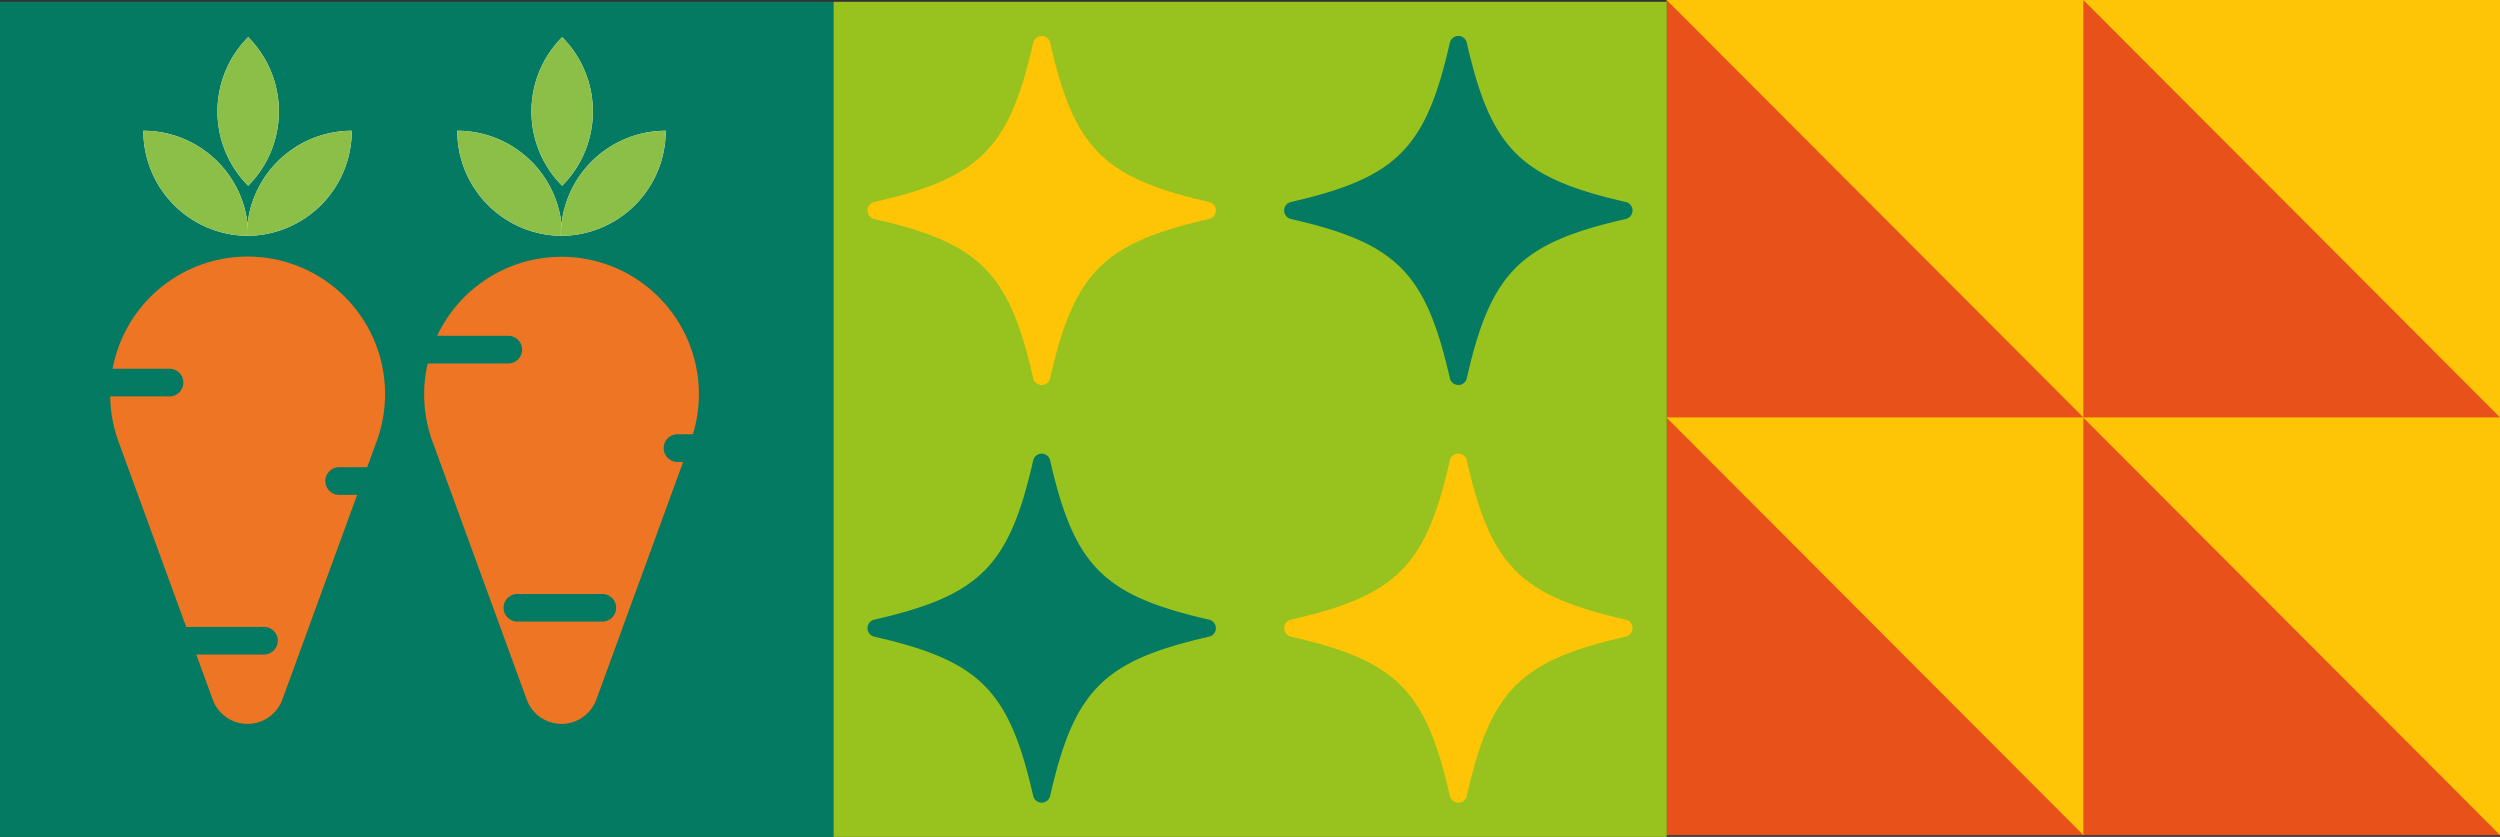 <svg xmlns="http://www.w3.org/2000/svg" width="268.865" height="90" viewBox="0 0 268.865 90"><rect x="0" y="0" width="268.865" height="90" fill="#333333" stroke="none"/><g id="Groupe_179" data-name="Groupe 179" transform="translate(-1609.646 -4056.976)"><g id="Groupe_177" data-name="Groupe 177" transform="translate(1788.89 4056.976)"><rect id="Rectangle_86" data-name="Rectangle 86" width="89.622" height="89.807" transform="translate(0 0.001)" fill="#fdc506"></rect><path id="Trac&#xE9;_460" data-name="Trac&#xE9; 460" d="M179.376,44.887h-44.81V0Z" transform="translate(-134.566 0.001)" fill="#e9511b"></path><path id="Trac&#xE9;_499" data-name="Trac&#xE9; 499" d="M213.018,44.887h-44.81V0Z" transform="translate(-123.397 0.001)" fill="#e9511b"></path><path id="Trac&#xE9;_461" data-name="Trac&#xE9; 461" d="M179.376,78.586h-44.81V33.7Z" transform="translate(-134.566 11.221)" fill="#e9511b"></path><path id="Trac&#xE9;_500" data-name="Trac&#xE9; 500" d="M213.018,78.586h-44.81V33.7Z" transform="translate(-123.397 11.221)" fill="#e9511b"></path></g><g id="Groupe_175" data-name="Groupe 175" transform="translate(1699.268 4057.169)"><rect id="Rectangle_105" data-name="Rectangle 105" width="89.622" height="89.807" fill="#98c21d"></rect><path id="Trac&#xE9;_527" data-name="Trac&#xE9; 527" d="M242.425,292.561c-11.382,2.6-14.5,5.721-17.094,17.122a.934.934,0,0,1-1.824,0c-2.6-11.4-5.712-14.523-17.094-17.122a.938.938,0,0,1,0-1.828c11.382-2.6,14.5-5.721,17.094-17.122a.934.934,0,0,1,1.824,0c2.6,11.4,5.712,14.522,17.094,17.122a.938.938,0,0,1,0,1.828" transform="translate(-202.013 -269.203)" fill="#fdc506"></path><path id="Trac&#xE9;_528" data-name="Trac&#xE9; 528" d="M276.066,292.561c-11.382,2.6-14.5,5.721-17.094,17.122a.934.934,0,0,1-1.824,0c-2.6-11.4-5.712-14.523-17.094-17.122a.938.938,0,0,1,0-1.828c11.382-2.6,14.5-5.721,17.094-17.122a.934.934,0,0,1,1.824,0c2.6,11.4,5.712,14.522,17.094,17.122a.938.938,0,0,1,0,1.828" transform="translate(-190.844 -269.203)" fill="#037a61"></path><path id="Trac&#xE9;_529" data-name="Trac&#xE9; 529" d="M242.425,326.26c-11.382,2.6-14.5,5.721-17.094,17.123a.935.935,0,0,1-1.824,0c-2.6-11.4-5.712-14.524-17.094-17.123a.938.938,0,0,1,0-1.828c11.382-2.6,14.5-5.721,17.094-17.122a.934.934,0,0,1,1.824,0c2.6,11.4,5.712,14.522,17.094,17.122a.938.938,0,0,1,0,1.828" transform="translate(-202.013 -257.983)" fill="#037a61"></path><path id="Trac&#xE9;_530" data-name="Trac&#xE9; 530" d="M276.066,326.26c-11.382,2.6-14.5,5.721-17.094,17.123a.935.935,0,0,1-1.824,0c-2.6-11.4-5.712-14.524-17.094-17.123a.938.938,0,0,1,0-1.828c11.382-2.6,14.5-5.721,17.094-17.122a.934.934,0,0,1,1.824,0c2.6,11.4,5.712,14.522,17.094,17.122a.938.938,0,0,1,0,1.828" transform="translate(-190.844 -257.983)" fill="#fdc506"></path></g><g id="Groupe_176" data-name="Groupe 176" transform="translate(1609.646 4057.169)"><rect id="Rectangle_92" data-name="Rectangle 92" width="89.622" height="89.807" fill="#037a61"></rect><path id="Trac&#xE9;_540" data-name="Trac&#xE9; 540" d="M183.845,291.827a11.289,11.289,0,0,1-11.279-11.3,11.289,11.289,0,0,1,11.279,11.3" transform="translate(-123.388 -266.659)" fill="#fff"></path><path id="Trac&#xE9;_541" data-name="Trac&#xE9; 541" d="M172.566,280.528a11.289,11.289,0,0,0,11.279,11.3,11.289,11.289,0,0,0-11.279-11.3" transform="translate(-123.388 -266.659)" fill="#8bbf48"></path><path id="Trac&#xE9;_542" data-name="Trac&#xE9; 542" d="M192.208,280.528a11.289,11.289,0,0,1-11.279,11.3,11.289,11.289,0,0,1,11.279-11.3" transform="translate(-120.612 -266.659)" fill="#fff"></path><path id="Trac&#xE9;_543" data-name="Trac&#xE9; 543" d="M192.208,280.528a11.289,11.289,0,0,0-11.279,11.3,11.289,11.289,0,0,0,11.279-11.3" transform="translate(-120.612 -266.659)" fill="#8bbf48"></path><path id="Trac&#xE9;_544" data-name="Trac&#xE9; 544" d="M181.857,272.975a11.312,11.312,0,0,1,0,15.979,11.312,11.312,0,0,1,0-15.979" transform="translate(-121.4 -269.172)" fill="#fff"></path><path id="Trac&#xE9;_545" data-name="Trac&#xE9; 545" d="M181.857,272.975a11.312,11.312,0,0,0,0,15.979,11.312,11.312,0,0,0,0-15.979" transform="translate(-121.4 -269.172)" fill="#8bbf48"></path><path id="Trac&#xE9;_471" data-name="Trac&#xE9; 471" d="M158.5,291.827a11.289,11.289,0,0,1-11.279-11.3,11.289,11.289,0,0,1,11.279,11.3" transform="translate(-131.805 -266.659)" fill="#fff"></path><path id="Trac&#xE9;_472" data-name="Trac&#xE9; 472" d="M147.216,280.528a11.289,11.289,0,0,0,11.279,11.3,11.289,11.289,0,0,0-11.279-11.3" transform="translate(-131.805 -266.659)" fill="#8bbf48"></path><path id="Trac&#xE9;_502" data-name="Trac&#xE9; 502" d="M166.857,280.528a11.289,11.289,0,0,1-11.279,11.3,11.289,11.289,0,0,1,11.279-11.3" transform="translate(-129.028 -266.659)" fill="#fff"></path><path id="Trac&#xE9;_503" data-name="Trac&#xE9; 503" d="M166.857,280.528a11.289,11.289,0,0,0-11.279,11.3,11.289,11.289,0,0,0,11.279-11.3" transform="translate(-129.028 -266.659)" fill="#8bbf48"></path><path id="Trac&#xE9;_497" data-name="Trac&#xE9; 497" d="M156.507,272.975a11.312,11.312,0,0,1,0,15.979,11.312,11.312,0,0,1,0-15.979" transform="translate(-129.817 -269.172)" fill="#fff"></path><path id="Trac&#xE9;_498" data-name="Trac&#xE9; 498" d="M156.507,272.975a11.312,11.312,0,0,0,0,15.979,11.312,11.312,0,0,0,0-15.979" transform="translate(-129.817 -269.172)" fill="#8bbf48"></path><path id="Trac&#xE9;_504" data-name="Trac&#xE9; 504" d="M197.138,312.751a1.486,1.486,0,0,1,0-2.972h1.657a14.772,14.772,0,0,0-27.5-10.592h7.647a1.486,1.486,0,0,1,0,2.972h-8.671a14.8,14.8,0,0,0,.521,8.4l10.13,27.739a3.985,3.985,0,0,0,7.491,0l9.332-25.549Zm-8.081,17.172H179.92a1.486,1.486,0,0,1,0-2.972h9.136a1.486,1.486,0,0,1,0,2.972" transform="translate(-124.277 -263.265)" fill="#ee7523"></path><path id="Trac&#xE9;_473" data-name="Trac&#xE9; 473" d="M169.165,316.29a1.486,1.486,0,0,1,0-2.972h3.018l1.006-2.757a14.777,14.777,0,1,0-28.388-7.832h6.163a1.487,1.487,0,0,1,0,2.973h-6.419a14.807,14.807,0,0,0,.89,4.859l7.279,19.932h8.369a1.486,1.486,0,0,1,0,2.972H153.8l1.766,4.836a3.986,3.986,0,0,0,7.491,0L171.1,316.29Z" transform="translate(-132.691 -263.265)" fill="#ee7523"></path></g></g></svg>